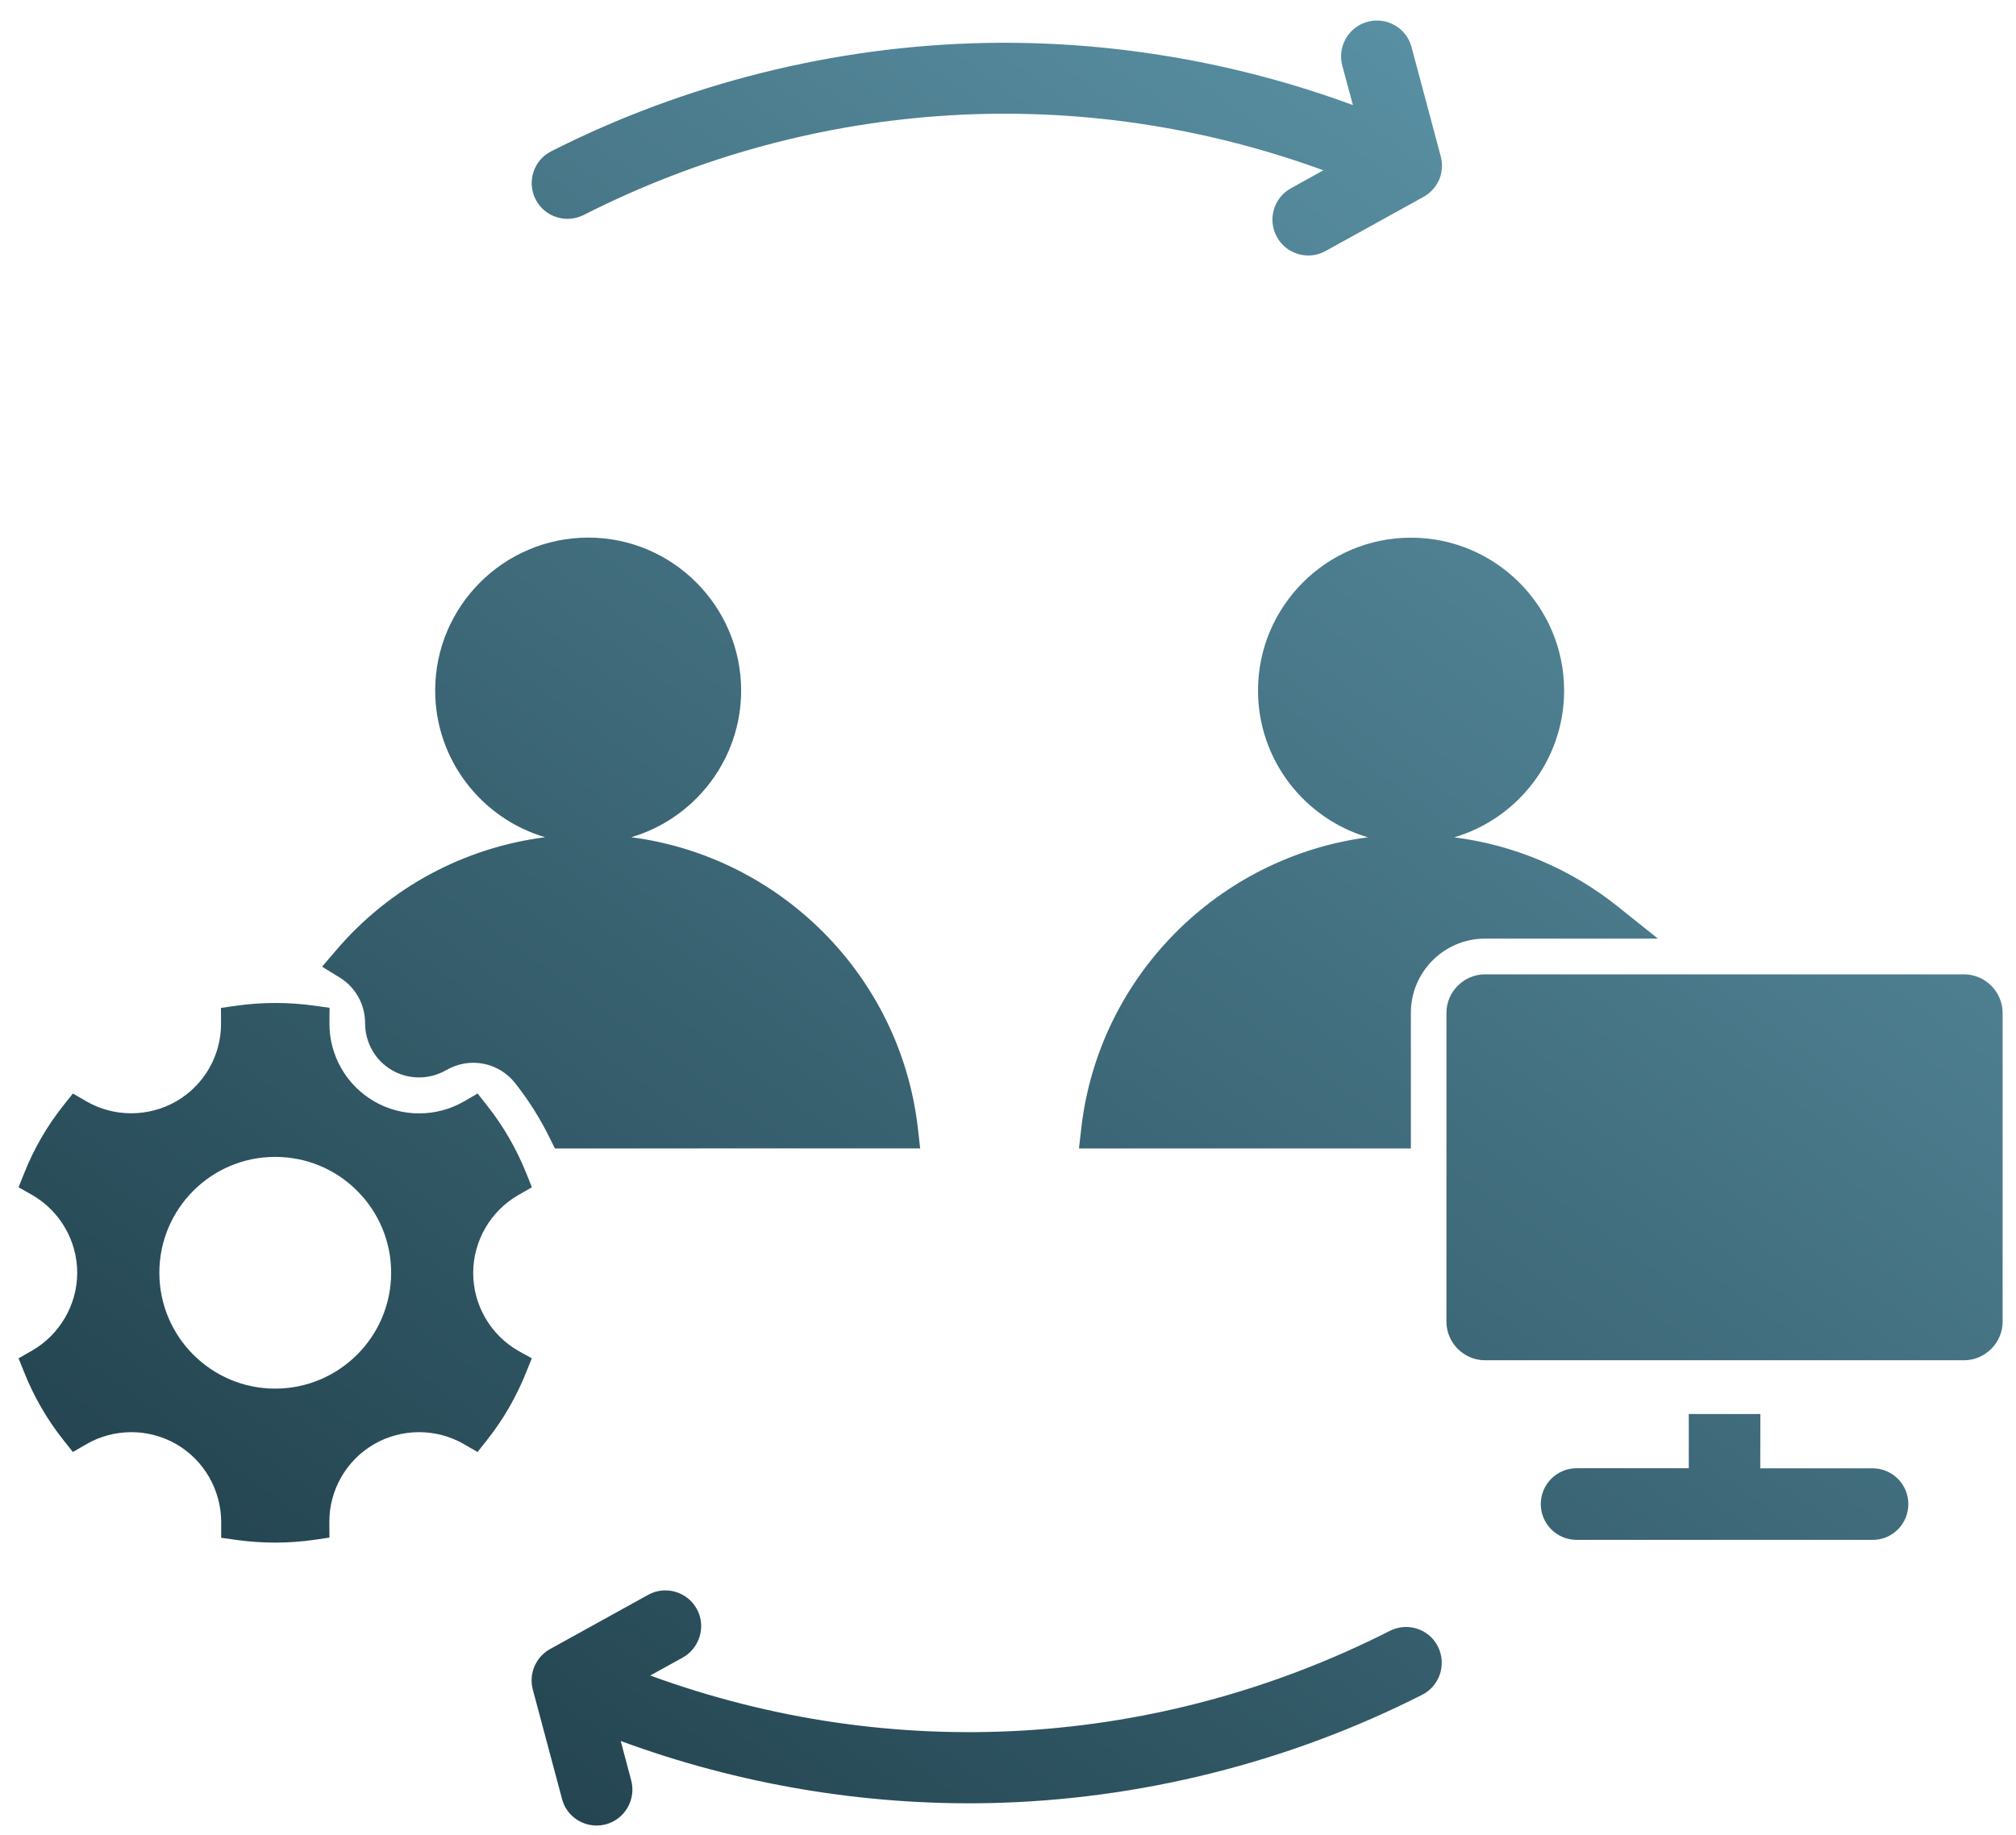 <svg width="67" height="61" viewBox="0 0 67 61" fill="none" xmlns="http://www.w3.org/2000/svg">
<path d="M11.295 32.497L10.704 32.134L11.154 31.607C12.944 29.499 15.418 28.179 18.116 27.83C16.009 27.21 14.463 25.259 14.463 22.953C14.463 20.148 16.747 17.87 19.552 17.87C22.351 17.87 24.631 20.153 24.631 22.953C24.631 25.256 23.086 27.21 20.979 27.83C25.931 28.476 29.927 32.437 30.506 37.511L30.581 38.173L18.442 38.176L18.277 37.842C17.96 37.193 17.571 36.577 17.124 36.008C16.571 35.305 15.602 35.123 14.827 35.573C14.273 35.893 13.584 35.896 13.031 35.576C12.474 35.256 12.134 34.657 12.134 34.017C12.134 33.394 11.823 32.826 11.295 32.497ZM19.398 7.146C27.113 3.231 35.946 2.724 43.98 5.661L42.899 6.261C42.328 6.578 42.118 7.302 42.438 7.878C42.654 8.27 43.058 8.492 43.479 8.492C43.675 8.492 43.871 8.446 44.058 8.342L47.301 6.549C47.517 6.431 47.699 6.246 47.812 6.007C47.817 6.007 47.817 6.004 47.817 6.004C47.935 5.739 47.95 5.457 47.881 5.194L46.912 1.568C46.745 0.933 46.096 0.553 45.453 0.723C44.819 0.893 44.442 1.545 44.609 2.179L44.963 3.493C41.057 2.052 36.865 1.343 32.709 1.429C27.727 1.533 22.755 2.778 18.318 5.03C17.733 5.327 17.502 6.045 17.802 6.63C18.093 7.206 18.813 7.443 19.398 7.146ZM41.809 22.955C41.809 25.259 43.354 27.213 45.462 27.833C40.509 28.479 36.513 32.44 35.934 37.513L35.859 38.176H46.889V33.667C46.889 32.307 47.995 31.2 49.356 31.2H55.099L53.773 30.139C52.19 28.873 50.313 28.086 48.33 27.833C50.437 27.213 51.982 25.261 51.982 22.955C51.982 20.15 49.699 17.873 46.894 17.873C44.089 17.87 41.809 20.153 41.809 22.955ZM17.674 45.15L17.481 45.631C17.159 46.432 16.726 47.185 16.19 47.862L15.87 48.266L15.423 48.007C14.503 47.473 13.356 47.473 12.434 48.004C11.514 48.534 10.94 49.529 10.946 50.592L10.949 51.111L10.436 51.186C9.588 51.307 8.712 51.307 7.864 51.189L7.351 51.117V50.598C7.351 49.531 6.78 48.537 5.858 48.004C5.405 47.744 4.889 47.606 4.37 47.606C3.846 47.606 3.324 47.741 2.868 48.007L2.422 48.266L2.102 47.862C1.565 47.185 1.13 46.432 0.81 45.631L0.617 45.153L1.064 44.896C1.986 44.365 2.566 43.374 2.566 42.307C2.566 41.243 1.989 40.249 1.067 39.721L0.617 39.465L0.81 38.983C1.13 38.182 1.565 37.429 2.102 36.752L2.422 36.349L2.869 36.608C3.788 37.141 4.936 37.138 5.858 36.608C6.78 36.078 7.351 35.086 7.346 34.022L7.343 33.503L7.856 33.431C8.706 33.31 9.583 33.31 10.436 33.428L10.952 33.5L10.949 34.022C10.943 35.086 11.517 36.08 12.437 36.611C13.359 37.144 14.504 37.144 15.426 36.608L15.873 36.349L16.193 36.755C16.729 37.432 17.161 38.185 17.484 38.983L17.677 39.465L17.228 39.724C16.302 40.255 15.726 41.249 15.726 42.316C15.726 43.38 16.302 44.374 17.225 44.902L17.674 45.15ZM12.999 42.307C12.999 41.278 12.595 40.309 11.869 39.583C11.139 38.854 10.174 38.456 9.144 38.456C7.017 38.456 5.296 40.183 5.296 42.307C5.296 44.432 7.02 46.159 9.144 46.159C11.269 46.159 12.999 44.432 12.999 42.307ZM65.275 32.388H49.351C48.653 32.388 48.071 32.967 48.071 33.665V43.936C48.071 44.634 48.65 45.216 49.351 45.216H65.275C65.973 45.216 66.555 44.637 66.555 43.936V33.668C66.555 32.967 65.973 32.388 65.275 32.388ZM62.234 48.808H58.501L58.504 47.004H56.125V48.805H52.401C51.738 48.805 51.207 49.339 51.207 49.996C51.207 50.653 51.738 51.187 52.401 51.187H62.237C62.894 51.187 63.422 50.653 63.422 49.996C63.422 49.342 62.891 48.808 62.234 48.808ZM46.191 54.211C38.477 58.125 29.644 58.636 21.61 55.695L22.691 55.098C23.261 54.778 23.472 54.055 23.157 53.481C22.837 52.905 22.111 52.697 21.54 53.014L18.297 54.807C18.081 54.923 17.899 55.104 17.787 55.341V55.343C17.781 55.349 17.773 55.361 17.773 55.367C17.654 55.629 17.64 55.911 17.709 56.168L18.678 59.797C18.816 60.331 19.297 60.682 19.828 60.682C19.926 60.682 20.03 60.668 20.134 60.642C20.768 60.472 21.145 59.818 20.978 59.183L20.629 57.872C24.535 59.313 28.727 60.022 32.884 59.936C37.856 59.832 42.832 58.587 47.266 56.335C47.851 56.038 48.082 55.32 47.788 54.732C47.496 54.147 46.776 53.914 46.19 54.211L46.191 54.211Z" fill="url(#paint0_linear_6_1906)"/>
<defs>
<linearGradient id="paint0_linear_6_1906" x1="77.501" y1="-5.422" x2="22.653" y2="70.723" gradientUnits="userSpaceOnUse">
<stop stop-color="#6CAAC0"/>
<stop offset="1" stop-color="#1F3E49"/>
</linearGradient>
</defs>
</svg>
